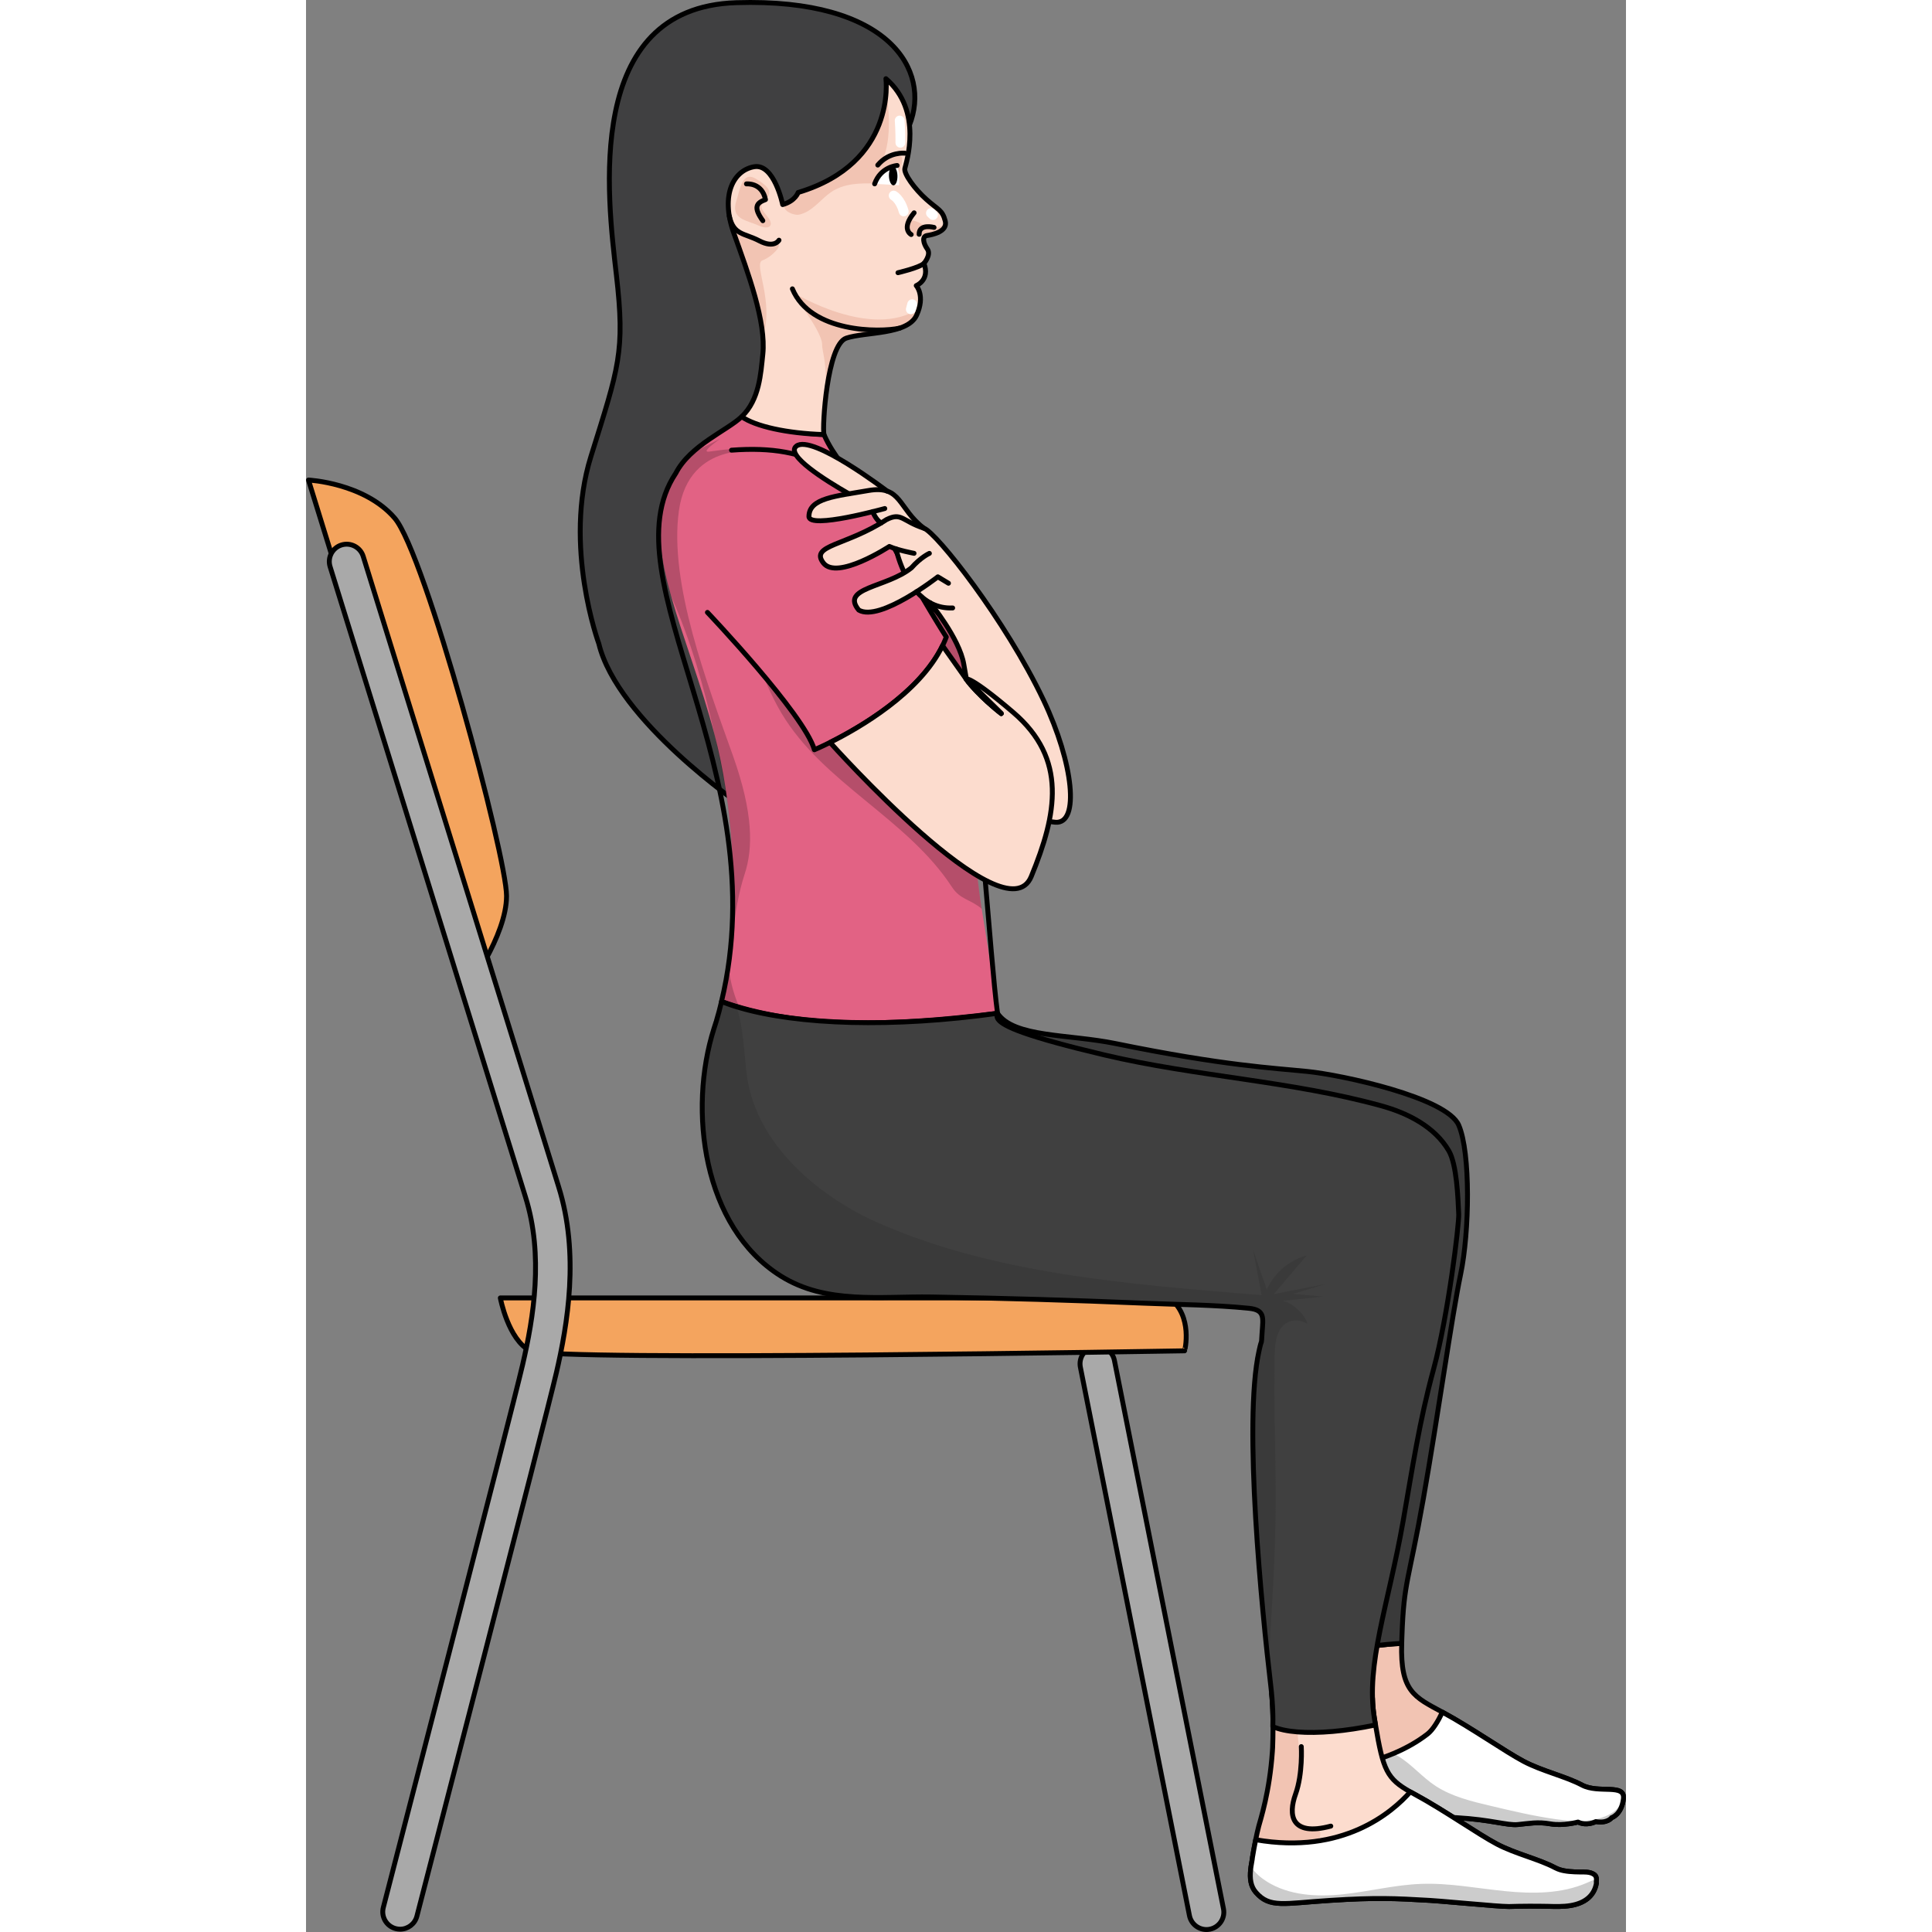 <?xml version="1.0" encoding="utf-8"?>
<!-- Created by: Science Figures, www.sciencefigures.org, Generator: Science Figures Editor -->
<svg version="1.1" id="Camada_1" xmlns="http://www.w3.org/2000/svg" xmlns:xlink="http://www.w3.org/1999/xlink" 
	 width="800px" height="800px" viewBox="0 0 269.49 394.451" enable-background="new 0 0 269.49 394.451"
	 xml:space="preserve">
<rect x="0" y="0" width="269.49" height="394.451" fill="#808080" stroke="none"/>
<g>
	<g>
		<path fill="#F4A45E" stroke="#000000" stroke-linecap="round" stroke-linejoin="round" stroke-miterlimit="10" d="M32.716,202.21
			L0.5,98.009c0,0,11.373,0.561,17.593,7.76c6.22,7.202,22.847,68.974,22.847,77.157C40.941,191.11,32.716,202.21,32.716,202.21z"/>
		<path fill="#A9A9A9" stroke="#000000" stroke-linecap="round" stroke-linejoin="round" stroke-miterlimit="10" d="
			M183.836,393.951c-1.649,0-3.127-1.158-3.468-2.839l-22.269-111.964c-0.389-1.917,0.849-3.789,2.766-4.176
			c1.927-0.393,3.787,0.848,4.178,2.764l22.269,111.966c0.389,1.917-0.85,3.786-2.766,4.176
			C184.307,393.929,184.07,393.951,183.836,393.951z"/>
		<path fill="#F4A45E" stroke="#000000" stroke-linecap="round" stroke-linejoin="round" stroke-miterlimit="10" d="
			M176.251,264.993H39.668c0,0,1.607,8.554,6.102,10.802c4.495,2.247,133.62,0,133.62,0S181.174,268.643,176.251,264.993z"/>
		<path fill="#A9A9A9" stroke="#000000" stroke-linecap="round" stroke-linejoin="round" stroke-miterlimit="10" d="M19.209,393.879
			c-0.291,0-0.589-0.037-0.887-0.114c-1.893-0.487-3.033-2.42-2.543-4.313c0.263-1.019,26.128-100.874,28.44-110.815
			c2.244-9.668,4.335-22.304,0.583-34.259L4.914,115.698c-0.581-1.867,0.465-3.853,2.334-4.432c1.866-0.579,3.854,0.465,4.431,2.336
			l39.885,128.666c4.31,13.731,1.81,28.248-0.445,37.972c-2.332,10.027-27.407,106.816-28.482,110.98
			C22.227,392.818,20.788,393.879,19.209,393.879z"/>
	</g>
	<g>
		<path fill="#404041" d="M123.204,25.535c4.433-11.081-4.011-25.968-35.35-24.989c-31.336,0.979-26.3,39.833-24.49,55.593
			c1.81,15.759,0.512,18.771-5.202,37.067c-5.715,18.295,1.611,38.193,1.611,38.193c3.811,15.769,29.176,33.081,29.176,33.081
			s-15.509-62.263-2.945-69.43C98.566,87.882,123.204,25.535,123.204,25.535"/>
		<path fill="none" stroke="#000000" stroke-linecap="round" stroke-linejoin="round" stroke-miterlimit="10" d="M123.204,25.535
			c4.433-11.081-4.011-25.968-35.35-24.989c-31.336,0.979-26.3,39.833-24.49,55.593c1.81,15.759,0.512,18.771-5.202,37.067
			c-5.715,18.295,1.611,38.193,1.611,38.193c3.811,15.769,29.176,33.081,29.176,33.081s-15.509-62.263-2.945-69.43
			C98.566,87.882,123.204,25.535,123.204,25.535"/>
		<g>
			<path fill="#F2C4B3" d="M268.968,367.282c-0.4,3.22-2.41,3.83-2.41,3.83s-0.81,1.21-3.23,0.8c0,0-1.82,0.98-3.63,0.09
				c0,0-3.02,0.83-5.64,0.37c-2.63-0.46-4.44-0.07-6.66,0.14s-5.44-1-12.5-1.4c-7.05-0.41-10.89-0.61-20.36,0
				c-9.48,0.6-12.3,1.61-15.12-1.62c-1.63-1.86-1.185-4.38-0.63-7.48c0.83-4.632,1.292-5.207,1.789-7.983
				c1.345-7.518,1.661-8.487,2.191-16.447c5.73,0.44,12.974-1.703,20.928-2.05c-0.296,9.835,2.602,10.93,8.272,14.01
				c0.01,0.01,0.03,0.01,0.04,0.02c5.95,3.22,12.78,8.04,16.6,10.06c3.83,2.01,8.47,3.02,11.9,4.83
				C263.928,366.272,269.378,364.052,268.968,367.282z"/>
			<path fill="none" stroke="#000000" stroke-miterlimit="10" d="M268.968,367.282c-0.4,3.22-2.41,3.83-2.41,3.83
				s-0.81,1.21-3.23,0.8c0,0-1.82,0.98-3.63,0.09c0,0-3.02,0.83-5.64,0.37c-2.63-0.46-4.44-0.07-6.66,0.14s-5.44-1-12.5-1.4
				c-7.05-0.41-10.89-0.61-20.36,0c-9.48,0.6-12.3,1.61-15.12-1.62c-1.63-1.86-1.185-4.38-0.63-7.48
				c0.83-4.632,1.292-5.207,1.789-7.983c1.345-7.518,1.661-8.487,2.191-16.447c5.73,0.44,12.974-1.703,20.928-2.05
				c-0.296,9.835,2.602,10.93,8.272,14.01c0.01,0.01,0.03,0.01,0.04,0.02c5.95,3.22,12.78,8.04,16.6,10.06
				c3.83,2.01,8.47,3.02,11.9,4.83C263.928,366.272,269.378,364.052,268.968,367.282z"/>
			<path fill="#FFFFFF" d="M268.968,367.279c-0.4,3.22-2.41,3.83-2.41,3.83s-0.81,1.21-3.23,0.8c0,0-1.82,0.98-3.63,0.09
				c0,0-3.02,0.83-5.64,0.37c-2.63-0.46-4.44-0.07-6.66,0.14s-5.44-1-12.5-1.4c-7.05-0.41-10.89-0.61-20.36,0
				c-9.48,0.6-12.3,1.61-15.12-1.62c-1.63-1.86-1.24-4.39-0.63-7.48c7-0.06,15.73-0.86,23.21-3.99c2.5-1.05,4.86-2.36,6.97-3.99
				c1.06-0.81,2.16-2.61,3.04-4.47c5.95,3.22,12.78,8.04,16.6,10.06c3.83,2.01,8.47,3.021,11.9,4.83c2.78,1.48,6.91,0.28,8.13,1.53
				C268.918,366.259,269.048,366.679,268.968,367.279z"/>
			<path fill="#CCCCCC" d="M268.968,367.279c-0.4,3.22-2.41,3.83-2.41,3.83s-0.81,1.21-3.23,0.8c0,0-1.82,0.98-3.63,0.09
				c0,0-3.02,0.83-5.64,0.37c-2.63-0.46-4.44-0.07-6.66,0.14s-5.44-1-12.5-1.4c-7.05-0.41-10.89-0.61-20.36,0
				c-9.48,0.6-12.3,1.61-15.12-1.62c-1.63-1.86-1.24-4.39-0.63-7.48c7-0.06,15.73-0.86,23.21-3.99c0.38,0.19,0.75,0.39,1.11,0.61
				c2.73,1.69,4.83,4.26,7.53,6.02c3.37,2.18,7.37,3.14,11.28,4.06c4.47,1.06,8.94,2.12,13.49,2.74c3.33,0.45,6.83,0.64,9.93-0.64
				c1.18-0.49,2.31-1.23,2.95-2.33c0.42-0.74,0.59-1.68,0.35-2.5C268.918,366.259,269.048,366.679,268.968,367.279z"/>
			<path fill="none" stroke="#000000" stroke-linecap="round" stroke-linejoin="round" stroke-miterlimit="10" d="M268.968,367.282
				c-0.4,3.22-2.41,3.83-2.41,3.83s-0.81,1.21-3.23,0.8c0,0-1.82,0.98-3.63,0.09c0,0-3.02,0.83-5.64,0.37
				c-2.63-0.46-4.44-0.07-6.66,0.14s-5.44-1-12.5-1.4c-7.05-0.41-10.89-0.61-20.36,0c-9.48,0.6-12.3,1.61-15.12-1.62
				c-1.63-1.86-1.24-4.39-0.63-7.48c9.34-0.08,21.76-1.47,30.18-7.98c1.06-0.81,2.16-2.61,3.04-4.47
				c5.95,3.22,12.78,8.04,16.6,10.06c3.83,2.01,8.47,3.02,11.9,4.83C263.928,366.272,269.378,364.052,268.968,367.282z"/>
			<path fill="#3A3A3A" d="M165.271,213.06c22.218,4.545,32.315,4.993,39.235,5.703c6.93,0.709,28.4,5.296,30.839,10.963
				c2.441,5.654,2.199,21.803,0.379,30.474c-1.81,8.66-4.577,28.613-7.597,45.753c-3.03,17.14-3.984,16.816-4.378,28.049
				c-0.016,0.537-0.036,1.043-0.053,1.53c-7.955,0.347-15.198,2.49-20.928,2.05c0.19-2.82,0.15-6.15-0.33-10.22
				c-1.81-15.53-6.425-35.153-3.205-49.843c3.23-14.7,19.041-9.102,7.416-19.665c-7.946-7.219-16.93-12.417-26.447-17.242
				c-4.796-2.431-10.326-3.021-15.651-3.883c-6.384-1.033-12.83-1.682-19.291-1.942c-4.819-0.194-9.714-0.181-14.353-1.501
				s-9.1-4.219-10.995-8.654c-1.681-3.933-0.747-9.968,3.367-12.122c1.59-0.832,16.898-7.107,17.903-5.621
				C144.54,211.852,155.668,211.095,165.271,213.06z"/>
			<path fill="none" stroke="#000000" stroke-linecap="round" stroke-linejoin="round" stroke-miterlimit="10" d="M165.271,213.06
				c22.218,4.545,32.315,4.993,39.235,5.703c6.93,0.709,28.4,5.296,30.839,10.963c2.441,5.654,2.199,21.803,0.379,30.474
				c-1.81,8.66-4.577,28.613-7.597,45.753c-3.03,17.14-3.984,16.816-4.378,28.049c-0.016,0.537-0.036,1.043-0.053,1.53
				c-7.955,0.347-15.198,2.49-20.928,2.05c0.19-2.82,0.15-6.15-0.33-10.22c-1.81-15.53-6.425-35.153-3.205-49.843
				c3.23-14.7,19.041-9.102,7.416-19.665c-7.946-7.219-16.93-12.417-26.447-17.242c-4.796-2.431-10.326-3.021-15.651-3.883
				c-6.384-1.033-12.83-1.682-19.291-1.942c-4.819-0.194-9.714-0.181-14.353-1.501s-9.1-4.219-10.995-8.654
				c-1.681-3.933-0.747-9.968,3.367-12.122c1.59-0.832,16.898-7.107,17.903-5.621C144.54,211.852,155.668,211.095,165.271,213.06z"
				/>
		</g>
		<g>
			<path fill="none" stroke="#000000" stroke-linecap="round" stroke-linejoin="round" stroke-miterlimit="10" d="M208.662,352.08
				c0,0,0.334,5.524-1.172,9.708c-1.507,4.186-1.004,8.703,7.196,6.528"/>
		</g>
		<path fill="#FCDCCE" d="M263.198,382.899c-0.05-0.06-0.11-0.11-0.17-0.16c-0.01,0-0.01-0.01-0.02-0.01
			c-0.05-0.03-0.1-0.07-0.15-0.1c-0.75-0.49-1.96-0.43-2.83-0.43c-0.67-0.01-1.38-0.03-2.1-0.1c-0.18-0.01-0.35-0.03-0.52-0.06
			c-0.04,0-0.08-0.01-0.12-0.02c-0.16-0.02-0.32-0.04-0.48-0.08c-0.15-0.03-0.3-0.06-0.45-0.1c-0.12-0.03-0.23-0.06-0.35-0.1
			c-0.14-0.04-0.28-0.09-0.42-0.15c-0.19-0.07-0.37-0.16-0.55-0.25c-3.42-1.81-8.06-2.82-11.89-4.83
			c-3.83-2.02-10.69-6.86-16.64-10.09c-0.37-0.2-0.72-0.39-1.06-0.58c-4.76-2.71-5.54-4.39-7.09-13.66
			c-0.08-0.41-0.15-0.84-0.22-1.28c-0.228-1.384-0.355-2.784-0.397-4.207c-6.863-0.369-13.731-0.664-20.602-0.899
			c0.009,0.108,0.021,0.216,0.03,0.326c0.01,0.11,0.02,0.22,0.03,0.33c0.01,0.21,0.03,0.42,0.05,0.63c0.02,0.16,0.03,0.31,0.03,0.46
			c0.06,0.93,0.09,1.85,0.12,2.74c0.01,0.24,0.01,0.48,0.01,0.72c0.01,0.52,0.02,1.03,0.02,1.53c0,1.59-0.04,3.04-0.08,4.24
			c-0.01,0.27-0.03,0.54-0.05,0.8c-0.57,8.33-2.43,13.92-2.79,15.3c-0.22,0.84-0.43,1.79-0.62,2.74c-0.26,1.29-0.49,2.59-0.66,3.62
			c0,0.01,0,0.02,0,0.02c0,0.09-0.01,0.18-0.03,0.27c-0.08,0.43-0.15,0.85-0.21,1.25c-0.01,0.05-0.02,0.11-0.03,0.17
			c-0.01,0.05-0.01,0.09-0.02,0.13c-0.01,0.06-0.02,0.13-0.03,0.2c0,0.05-0.01,0.08-0.01,0.09c-0.01,0.12-0.03,0.24-0.04,0.35
			c-0.19,1.84-0.01,3.41,1.09,4.67c2.83,3.23,5.65,2.22,15.13,1.62c9.47-0.61,13.3-0.41,20.36,0c0.59,0.03,1.38,0.09,2.29,0.17
			c3,0.24,7.36,0.65,10.45,0.88c0.01,0.01,0.01,0.01,0.02,0.01c1.61,0.12,2.87,0.2,3.41,0.19c2.62-0.08,5.25-0.09,7.87-0.04
			c1.57,0.04,3.16,0.1,4.71-0.16c2.72-0.45,4.81-1.85,5.27-4.6v-0.01c-0.03-0.11-0.04-0.2-0.03-0.28
			C263.508,383.649,263.468,383.199,263.198,382.899z"/>
		<path fill="#F2C4B3" d="M242.938,389.289c-0.33,0.04-0.66,0.08-1,0.11c-1.96,0.19-4.72-0.74-10.21-1.23
			c-0.91-0.08-1.7-0.14-2.29-0.17c-7.06-0.41-10.89-0.61-20.36,0c-9.48,0.6-12.3,1.61-15.13-1.62c-1.1-1.26-1.28-2.83-1.09-4.67
			c0.01-0.11,0.03-0.23,0.04-0.35c0-0.01,0.01-0.04,0.01-0.09c0.01-0.07,0.02-0.14,0.03-0.2c0.01-0.04,0.01-0.08,0.02-0.13
			c0.05-0.37,0.15-0.96,0.27-1.69c0,0,0-0.01,0-0.02c0.3-1.79,0.77-4.38,1.28-6.36c0.36-1.38,2.22-6.97,2.79-15.3
			c0.02-0.26,0.04-0.53,0.05-0.8c0.08-1.34,0.12-2.76,0.12-4.23c1.22,0.55,2.9,0.9,4.94,1.06c0.65,5.51,0.28,9.22-1.05,13.48
			c-1.79,5.75,5.46,6.32,5.46,6.32s2.1,3.75-5.46,3.43c-7.56-0.31-9.47,6.41-3.1,8.95c6.37,2.55,23.56-2.84,33.06-0.27
			c3.15,0.86,6.81,2.28,10.86,3.54c0.01,0.01,0.01,0.01,0.02,0.01C242.448,389.139,242.688,389.209,242.938,389.289z"/>
		<path fill="none" stroke="#000000" stroke-linecap="round" stroke-linejoin="round" stroke-miterlimit="10" d="M263.198,382.899
			c-0.05-0.06-0.11-0.11-0.17-0.16c-0.01,0-0.01-0.01-0.02-0.01c-0.05-0.03-0.1-0.07-0.15-0.1c-0.75-0.49-1.96-0.43-2.83-0.43
			c-0.67-0.01-1.38-0.03-2.1-0.1c-0.18-0.01-0.35-0.03-0.52-0.06c-0.04,0-0.08-0.01-0.12-0.02c-0.16-0.02-0.32-0.04-0.48-0.08
			c-0.15-0.03-0.3-0.06-0.45-0.1c-0.12-0.03-0.23-0.06-0.35-0.1c-0.14-0.04-0.28-0.09-0.42-0.15c-0.19-0.07-0.37-0.16-0.55-0.25
			c-3.42-1.81-8.06-2.82-11.89-4.83c-3.83-2.02-10.69-6.86-16.64-10.09c-0.37-0.2-0.72-0.39-1.06-0.58
			c-4.76-2.71-5.54-4.39-7.09-13.66c-0.08-0.41-0.15-0.84-0.22-1.28c-0.228-1.384-0.355-2.784-0.397-4.207
			c-6.863-0.369-13.731-0.664-20.602-0.899c0.009,0.108,0.021,0.216,0.03,0.326c0.01,0.11,0.02,0.22,0.03,0.33
			c0.01,0.21,0.03,0.42,0.05,0.63c0.02,0.16,0.03,0.31,0.03,0.46c0.06,0.93,0.09,1.85,0.12,2.74c0.01,0.24,0.01,0.48,0.01,0.72
			c0.01,0.52,0.02,1.03,0.02,1.53c0,1.59-0.04,3.04-0.08,4.24c-0.01,0.27-0.03,0.54-0.05,0.8c-0.57,8.33-2.43,13.92-2.79,15.3
			c-0.22,0.84-0.43,1.79-0.62,2.74c-0.26,1.29-0.49,2.59-0.66,3.62c0,0.01,0,0.02,0,0.02c0,0.09-0.01,0.18-0.03,0.27
			c-0.08,0.43-0.15,0.85-0.21,1.25c-0.01,0.05-0.02,0.11-0.03,0.17c-0.01,0.05-0.01,0.09-0.02,0.13c-0.01,0.06-0.02,0.13-0.03,0.2
			c0,0.05-0.01,0.08-0.01,0.09c-0.01,0.12-0.03,0.24-0.04,0.35c-0.19,1.84-0.01,3.41,1.09,4.67c2.83,3.23,5.65,2.22,15.13,1.62
			c9.47-0.61,13.3-0.41,20.36,0c0.59,0.03,1.38,0.09,2.29,0.17c3,0.24,7.36,0.65,10.45,0.88c0.01,0.01,0.01,0.01,0.02,0.01
			c1.61,0.12,2.87,0.2,3.41,0.19c2.62-0.08,5.25-0.09,7.87-0.04c1.57,0.04,3.16,0.1,4.71-0.16c2.72-0.45,4.81-1.85,5.27-4.6v-0.01
			c-0.03-0.11-0.04-0.2-0.03-0.28C263.508,383.649,263.468,383.199,263.198,382.899z"/>
		<path id="changecolor_4_" fill="#E26284" d="M137.946,185.542c1.443,8.793,2.652,16.995,3.233,21.337
			c-23.821,3.017-41.68,2.808-56.356-2.395c0.436-1.8,0.786-3.566,1.057-5.319c2.609-16.627,1.108-35.715-2.476-49.185
			c0.01-0.01,0.01-0.02,0-0.02c-2.722-10.288-6.466-19.728-8.833-28.174c-2.08-7.366-3.112-13.968-1.546-19.725
			c0.515-1.899,1.31-3.696,2.445-5.404l0.01-0.01c2.946-5.752,10.474-8.712,13.462-11.573c0,0,9.191,3.415,16.8,3.646
			c2.187,4.926,4.831,6.753,7.596,12.281c0.757,1.122,1.592,2.884,2.467,4.877c2.008,4.535,4.252,10.251,6.447,12.268
			c11.129,11.4,22.95,21.992,13.251,36.386C136.775,157.214,135.526,170.667,137.946,185.542z"/>
		<path opacity="0.2" d="M88.483,205.73c-1.305-0.382-2.525-0.798-3.658-1.247c0.651-2.815,1.116-5.652,1.395-8.51
			c0.005,0.03-0.002,0.051,0.002,0.081C86.319,199.561,87.236,202.818,88.483,205.73z"/>
		<path opacity="0.2" d="M135.502,154.531c1.273,2.683,0.024,16.136,2.444,31.01c-2.415-2.029-4.353-1.806-6.106-4.491
			c-9.102-13.925-26.272-21.161-34.783-35.465c-4.251-7.141-6.127-15.747-11.72-21.882c3.209,0.208,6.429,0.417,9.638,0.626
			c1.36,0.084,2.73,0.168,4.07-0.049c3.112-0.512,5.727-2.614,7.923-4.888c2.397-2.473,4.485-5.248,6.223-8.223
			c0.995-1.697,1.869-3.475,2.614-5.293c2.008,4.535,4.252,10.251,6.447,12.268C133.38,129.545,145.201,140.137,135.502,154.531z"/>
		<path opacity="0.2" d="M89.549,178.476c-2.461,7.484-2.71,17.116-3.667,20.688c-0.027,0.085-0.044,0.169-0.071,0.254
			c1.73-11.529,1.787-27.868-0.411-39.584c-0.611-3.312-1.262-6.594-1.993-9.856c0.01-0.01,0.01-0.02,0-0.02
			c-2.124-9.656-4.818-19.083-8.833-28.174c-2.08-7.366-3.112-13.968-1.546-19.725c0.162-0.54,0.343-1.069,0.544-1.588
			c0.111-0.28,0.221-0.559,0.332-0.829c0.121-0.27,0.241-0.529,0.362-0.789c0.131-0.259,0.251-0.519,0.382-0.769
			c0.261-0.499,0.533-0.968,0.824-1.428l0.01-0.01c0.291-0.459,0.602-0.898,0.934-1.317c0.642-0.839,1.364-1.596,2.136-2.254
			c0.191-0.169,0.391-0.329,0.591-0.478c0.2-0.159,0.401-0.309,0.611-0.448c0.181-0.13,0.361-0.249,0.551-0.359
			c0.461-0.289,0.931-0.547,1.422-0.776c0.981-0.457,1.923-0.955,2.824-1.463c-0.03,0.02-0.06,0.04-0.08,0.06
			c-2.155,1.624-3.477,2.741-2.167,2.594c2.651-0.293,4.622-0.847,7.791-0.219c3.168,0.619-11.883-2.542-13.963,12.282
			c-2.09,14.824,5.863,35.466,11.054,50.08C91.293,165.931,91.313,173.131,89.549,178.476z"/>
		<path fill="none" stroke="#000000" stroke-linecap="round" stroke-linejoin="round" stroke-miterlimit="10" d="M135.504,154.531
			c2.021,4.261,4.117,40.667,5.677,52.347c-23.817,3.015-41.675,2.807-56.356-2.395c11.292-47.06-23.625-86.403-9.357-107.824
			c0,0,0-0.01,0.01-0.01c2.948-5.748,10.472-8.715,13.465-11.574c0,0,9.191,3.415,16.8,3.646c2.19,4.925,4.834,6.757,7.596,12.281
			c2.491,3.686,5.762,14.235,8.914,17.144C133.377,129.545,145.198,140.139,135.504,154.531z"/>
		<path fill="none" d="M263.508,384.169c-0.4,3.22-2.42,3.83-2.42,3.83s-0.8,1.21-3.22,0.8c0,0-1.82,0.97-3.63,0.09
			c0,0-3.03,0.83-5.65,0.37c-2.62-0.46-4.43-0.07-6.65,0.14s-5.45-1-12.5-1.4c-7.06-0.41-10.89-0.61-20.36,0
			c-9.48,0.6-12.3,1.61-15.13-1.62c-2.82-3.22,0.41-8.46,0.41-15.12c0-5.29,2.81-9.45,3.03-18.75c3.68,1.69,11.72,1.62,20.97-0.33
			c1.66,9.91,2.44,11.15,8.15,14.24c5.95,3.23,12.81,8.07,16.64,10.09c3.83,2.01,8.47,3.02,11.89,4.83
			C258.468,383.159,263.908,380.939,263.508,384.169z"/>
		<path fill="#404040" d="M235.342,247.898c0.09,1.96-2.125,20.57-5.155,31.711c-2.91,10.72-4.27,20-6.2,30.97
			c-3.02,17.14-7.68,29.23-5.85,40.32c0.07,0.44,0.14,0.87,0.22,1.28c-6.17,1.3-11.79,1.76-15.95,1.42
			c-2.06-0.16-3.75-0.52-4.98-1.07c-0.01-0.01-0.03-0.01-0.04-0.02c0.01-0.22,0.01-0.44,0.01-0.67c0-0.28,0.01-0.56,0.01-0.84
			c0-0.24,0-0.48-0.01-0.72c-0.01-0.74-0.04-1.51-0.09-2.3c0-0.14-0.01-0.29-0.03-0.44c0-0.15-0.01-0.3-0.03-0.46
			c-0.01-0.14-0.02-0.29-0.03-0.45c-0.01-0.06-0.01-0.12-0.02-0.18c-0.01-0.11-0.02-0.22-0.03-0.33c-0.02-0.26-0.04-0.51-0.07-0.77
			c-0.03-0.36-0.07-0.73-0.12-1.1c-0.15-1.3-0.32-2.76-0.49-4.35c-1.92-17.41-4.89-50.56-1.93-64.02c0.71-3.32,0.415-0.51,0.645-3.9
			c0.21-2.97,0.58-4.54-2.68-4.87c-7.11-0.72-14.38-0.74-21.53-1.04c-14.41-0.61-28.83-1.03-43.26-1.27
			c-10.44-0.17-21.53,1.55-30.83-4.3c-15.88-9.98-18.91-33.84-13.62-50.47l0.39-1.24l0.07-0.22c0,0,0.05-0.14,0.05-0.17
			c0.2-0.65,0.38-1.3,0.55-1.95c0.17-0.65,0.33-1.3,0.49-1.96c0.93,0.37,1.9,0.71,2.93,1.02c0.24,0.08,0.48,0.15,0.72,0.22
			c12.06,3.53,31.28,4.15,52.7,1.16c-0.15,0.37-0.19,0.77,0.14,1.23c1.03,1.44,5.67,3.48,21.73,7.28
			c18.63,4.39,38.07,5.29,56.47,10.37c5.47,1.5,10.94,4.29,13.8,9.19C234.952,237.739,235.202,244.648,235.342,247.898z"/>
		<path fill="#3A3A3A" d="M207.722,264.728c-2.91,0.3-5.82,0.6-8.73,0.9c1.93-0.2,5.24,2.96,5.45,4.67c-1.69-1.06-3.93-1-5.26,0.71
			c-1.3,1.67-1.39,3.95-1.43,6.07c-0.19,11.98,0.245,17.811,0.215,29.79c-0.02,10.97-0.81,22.021-1.48,33.03
			c-1.92-17.41-4.89-50.56-1.93-64.02c0.71-3.32,0.415-0.51,0.645-3.9c0.21-2.97,0.58-4.54-2.68-4.87
			c-7.11-0.72-14.38-0.74-21.53-1.04c-14.41-0.61-28.83-1.03-43.26-1.27c-10.44-0.17-21.53,1.55-30.83-4.3
			c-15.88-9.98-18.91-33.84-13.62-50.47l0.39-1.24l0.07-0.22c0,0,0.05-0.14,0.05-0.17c0.2-0.65,0.38-1.3,0.55-1.95
			c0.17-0.65,0.33-1.3,0.49-1.96c0.93,0.37,1.9,0.71,2.93,1.02c0.06,0.12,0.12,0.24,0.18,0.37c1.2,2.72,1.64,10.16,1.98,13.1
			c1.95,16.76,18.46,26.83,25.57,30.09c24.23,11.12,53.03,13.17,79.6,15.36c-0.58-3.07-1.15-6.14-1.72-9.22
			c0.93,2.71,1.86,5.41,2.79,8.11c1.48-3.39,4.55-6.03,8.12-6.99c-2.22,2.63-4.45,5.25-6.67,7.88c3.52-0.69,7.05-1.37,10.58-2.06
			c-2.22,0.67-4.43,1.34-6.64,2.02C203.612,264.349,205.662,264.539,207.722,264.728z"/>
		<path fill="none" stroke="#000000" stroke-linecap="round" stroke-linejoin="round" stroke-miterlimit="10" d="M235.343,247.899
			c0.085,1.963-2.126,20.574-5.153,31.706c-2.916,10.722-4.269,20.004-6.202,30.974c-3.02,17.14-7.68,29.23-5.85,40.32
			c0.07,0.44,0.14,0.87,0.22,1.28c-6.17,1.3-11.79,1.76-15.95,1.42c-2.06-0.16-3.75-0.52-4.98-1.07c-0.01-0.01-0.03-0.01-0.04-0.02
			c0.01-0.22,0.01-0.44,0.01-0.67c0-0.28,0.01-0.56,0.01-0.84c0-0.24,0-0.48-0.01-0.72c-0.01-0.74-0.04-1.51-0.09-2.3
			c0-0.14-0.01-0.29-0.03-0.44c0-0.15-0.01-0.3-0.03-0.46c-0.01-0.14-0.02-0.29-0.03-0.45c-0.01-0.06-0.01-0.12-0.02-0.18
			c-0.01-0.11-0.02-0.22-0.03-0.33c-0.02-0.26-0.04-0.51-0.07-0.77c-0.03-0.36-0.07-0.73-0.12-1.1
			c-1.82-15.53-5.65-53.68-2.42-68.37c0.711-3.318,0.412-0.515,0.647-3.9c0.206-2.965,0.575-4.536-2.678-4.868
			c-7.116-0.724-14.385-0.745-21.531-1.047c-14.415-0.608-28.837-1.03-43.262-1.266c-10.445-0.171-21.533,1.553-30.835-4.298
			c-15.874-9.985-18.903-33.846-13.621-50.472c0,0,0.394-1.24,0.394-1.24l0.072-0.222c0,0,0.049-0.141,0.048-0.163
			c0.2-0.656,0.383-1.303,0.552-1.953c0.169-0.651,0.324-1.305,0.488-1.964c1.135,0.451,2.341,0.865,3.652,1.243
			c12.053,3.526,31.273,4.155,52.695,1.155c-0.148,0.377-0.191,0.776,0.138,1.234c1.036,1.44,5.67,3.479,21.733,7.278
			c18.631,4.393,38.074,5.294,56.473,10.368c5.466,1.507,10.941,4.299,13.799,9.196
			C234.948,237.743,235.202,244.652,235.343,247.899z"/>
		<path fill="#FCDCCE" d="M126.856,50.859c0.827,1.165-0.699,2.924-0.699,2.924c1.296,3.381-1.569,4.531-1.569,4.531
			s1.905,2.051,0.059,6.061c-1.856,4.01-10.44,3.358-14.351,4.661c-3.921,1.313-4.928,18.184-4.553,19.685
			c-7.609-0.231-13.985-1.678-16.8-3.646c3.639-3.45,3.907-8.891,4.317-12.735c0.714-6.616-3.021-16.644-5.915-24.728
			c-2.884-8.084,0.127-12.92,4.188-13.577c4.072-0.647,5.784,7.733,5.784,7.733c2.608-0.742,3.154-2.47,3.154-2.47
			c20.172-6.033,17.924-23.231,17.924-23.231c7.71,6.612,4.091,17.27,3.864,18.328c-0.237,1.068,1.971,4.16,4.41,6.325
			c2.439,2.165,3.238,2.14,3.828,4.363c0.6,2.222-2.672,2.845-3.728,3.008C125.724,48.263,126.029,49.694,126.856,50.859z"/>
		<path fill="#F2C4B3" d="M130.277,44.839c0,0,0.849,2.272-2.428,3.037s-4.388,0.261-4.887-0.622
			c-0.501-0.883-0.019-1.909,0.123-2.191c0.144-0.281,1.778,0.058,2.826,0.816C126.958,46.637,130.604,46.992,130.277,44.839z"/>
		<path fill="#F2C4B3" d="M93.269,68.856c2.392-7.324-2.016-15.029-0.08-15.702c1.94-0.674,4.626-3.52,2.74-3.463
			c-1.914,0.059-6.42-1.653-8.804-2.772c0.075,0.232,0.138,0.457,0.223,0.695C89.766,54.38,92.772,62.507,93.269,68.856z"/>
		<path fill="#F2C4B3" d="M101.843,43.434c1.975-0.904,3.554-2.943,5.223-4.121c2.77-1.954,6.046-1.908,9.324-1.856
			c3.438,0.053,5.178-1.652,5.3-5.052c0.054-1.541-4.173,0.747-4.173,0.747c2.402-4.988,1.251-12.319,0.94-14.956
			c-0.142,4.79-2.177,16.37-17.989,21.098c-0.113,0.342-0.35,0.649-0.578,0.918c-0.432,0.516-1.955,1.004-2.165,1.447
			c-0.647,1.367,1.822,2.323,2.784,2.18C100.976,43.771,101.418,43.629,101.843,43.434z"/>
		<path fill="#F2C4B3" d="M110.291,69.039c3.913-1.307,12.5-0.654,14.353-4.666c0.233-0.504,0.407-0.979,0.531-1.422
			c-9.712,6.572-25.554-3.142-25.554-3.142c-1.987-1.7,5.758,7.393,5.754,10.567c-0.002,1.784,1.208,3.606,0.579,12.113
			C106.927,78.2,106.529,70.298,110.291,69.039z"/>
		<path fill="none" stroke="#000000" stroke-linecap="round" stroke-linejoin="round" stroke-miterlimit="10" d="M126.856,50.859
			c0.827,1.165-0.699,2.924-0.699,2.924c1.296,3.381-1.569,4.531-1.569,4.531s1.905,2.051,0.059,6.061
			c-1.856,4.01-10.44,3.358-14.351,4.661c-3.921,1.313-4.928,18.184-4.553,19.685c-7.609-0.231-13.985-1.678-16.8-3.646
			c3.639-3.45,3.907-8.891,4.317-12.735c0.714-6.616-3.021-16.644-5.915-24.728c-2.884-8.084,0.127-12.92,4.188-13.577
			c4.072-0.647,5.784,7.733,5.784,7.733c2.608-0.742,3.154-2.47,3.154-2.47c20.172-6.033,17.924-23.231,17.924-23.231
			c7.71,6.612,4.091,17.27,3.864,18.328c-0.237,1.068,1.971,4.16,4.41,6.325c2.439,2.165,3.238,2.14,3.828,4.363
			c0.6,2.222-2.672,2.845-3.728,3.008C125.724,48.263,126.029,49.694,126.856,50.859z"/>
		<path fill="#F2C4B3" d="M92.333,46.017c2.284,1.053,3.275-0.001,1.996-1.636c-1.279-1.635-2.015-2.254-0.523-3.629
			c1.492-1.377,0.841-2.587-1.975-4.259c-2.815-1.672-3.238,2.295-3.955,4.444C86.583,44.811,90.049,44.961,92.333,46.017z"/>
		<path fill="#F2C4B3" d="M135.55,154.825c-0.03-0.188-0.048-0.297-0.048-0.297c1.347-1.756,2.264-3.634,2.827-5.564
			c-4.225,3.085-12.449,5.461-24.125-7.505c0,0,6.713,14.135,16.431,14.367C132.602,155.871,134.217,155.477,135.55,154.825z"/>
		<path fill="none" stroke="#000000" stroke-linecap="round" stroke-linejoin="round" stroke-miterlimit="10" d="M121.208,66.993
			c-4.099,0.907-18.2,0.956-21.908-8.023"/>
		<path fill="none" stroke="#000000" stroke-linecap="round" stroke-linejoin="round" stroke-miterlimit="10" d="M96.56,49.039
			c0,0-0.941,1.743-4.023,0.126c-3.082-1.617-5.24-1.105-6.122-5.057"/>
		<path fill="none" stroke="#000000" stroke-linecap="round" stroke-linejoin="round" stroke-miterlimit="10" d="M128.222,46.432
			c0,0-3.089-0.836-3.043,1.4"/>
		<path fill="none" stroke="#000000" stroke-linecap="round" stroke-linejoin="round" stroke-miterlimit="10" d="M123.554,47.883
			c0,0-2.161-1.114,0.596-4.434"/>
		<path fill="none" stroke="#000000" stroke-linecap="round" stroke-linejoin="round" stroke-miterlimit="10" d="M126.158,53.782
			c-0.974,0.891-5.303,1.896-5.303,1.896"/>
		<path fill="none" stroke="#000000" stroke-linecap="round" stroke-linejoin="round" stroke-miterlimit="10" d="M116.734,33.7
			c2.333-2.791,5.542-2.424,5.542-2.424"/>
		<path fill="#FFFFFF" d="M116.091,37.539c1.248-3.519,4.593-3.75,4.593-3.75s0.675,1.634,0.374,4.02L116.091,37.539z"/>
		<path fill="none" stroke="#000000" stroke-linecap="round" stroke-linejoin="round" stroke-miterlimit="10" d="M120.684,33.789
			c0,0-3.345,0.231-4.593,3.75"/>
		<path d="M119.011,35.924c0.034,1.075,0.451,1.934,0.93,1.919c0.481-0.015,0.841-0.899,0.808-1.973
			c-0.034-1.076-0.448-1.934-0.929-1.919C119.34,33.966,118.977,34.849,119.011,35.924z"/>
		<path fill="none" stroke="#000000" stroke-linecap="round" stroke-linejoin="round" stroke-miterlimit="10" d="M135.502,154.528
			c-3.622,3.34-10.823,3.09-16.609-4.825"/>
		<path fill="none" stroke="#000000" stroke-linecap="round" stroke-linejoin="round" stroke-miterlimit="10" d="M203.199,356.599
			c0,0,0.335,5.524-1.172,9.708c-1.507,4.184-1.005,8.704,7.197,6.526"/>
		<path fill="#FFFFFF" d="M122.059,44.166c-0.45,0.014-0.868-0.28-0.994-0.734c-0.556-2.014-1.539-2.604-1.58-2.628
			c-0.47-0.272-0.647-0.876-0.387-1.351c0.263-0.475,0.844-0.664,1.327-0.414c0.179,0.092,1.776,0.988,2.568,3.862
			c0.148,0.533-0.167,1.083-0.698,1.23C122.215,44.152,122.137,44.164,122.059,44.166z"/>
		<path fill="#FFFFFF" d="M121.381,30.144c-0.016,0-0.031,0-0.047,0c-0.552-0.009-0.993-0.462-0.985-1.015
			c0.031-2.192-0.137-4.425-0.139-4.449c-0.043-0.55,0.37-1.03,0.921-1.071c0.534-0.027,1.031,0.368,1.073,0.92
			c0.007,0.096,0.177,2.345,0.145,4.63C122.341,29.694,121.911,30.128,121.381,30.144z"/>
		<path fill="#FFFFFF" d="M128.043,44.908c-0.255,0.008-0.514-0.082-0.717-0.271l-0.424-0.4c-0.402-0.379-0.421-1.012-0.043-1.413
			c0.377-0.403,1.011-0.423,1.413-0.043l0.425,0.4c0.403,0.377,0.422,1.012,0.044,1.412C128.553,44.795,128.3,44.9,128.043,44.908z"
			/>
		<path fill="#FFFFFF" d="M123.511,64.156c-0.096,0.003-0.192-0.009-0.288-0.035c-0.534-0.141-0.852-0.691-0.71-1.224l0.277-1.04
			c0.143-0.534,0.692-0.851,1.223-0.71c0.535,0.143,0.853,0.69,0.711,1.224l-0.278,1.041
			C124.33,63.848,123.94,64.143,123.511,64.156z"/>
		<path fill="#FFFFFF" d="M99.976,100.572c-0.463-0.001-0.876-0.324-0.975-0.796c-0.699-3.364-3.997-4.747-4.03-4.761
			c-0.512-0.209-0.756-0.793-0.547-1.304c0.21-0.51,0.792-0.754,1.304-0.547c0.176,0.071,4.316,1.811,5.231,6.207
			c0.112,0.54-0.235,1.069-0.776,1.181C100.114,100.568,100.045,100.573,99.976,100.572z"/>
		<path fill="none" stroke="#000000" stroke-linecap="round" stroke-linejoin="round" stroke-miterlimit="10" d="M89.921,37.546
			c0,0,3.172-0.333,3.885,3.205c-1.873,0.694-2.518,1.567-0.543,4.308"/>
		<g>
			<path id="changecolor_3_" fill="#E26284" d="M130.721,130.058c-0.222,0.6-0.473,1.179-0.765,1.758
				c-4.717,9.747-17.086,16.833-22.964,19.768c-1.963,0.975-3.204,1.491-3.204,1.491c-2.06-7.246-21.834-28.04-21.834-28.04
				l4.92-33.117c16.564-1.265,24.768,4.627,32.161,18.088C126.438,123.456,130.721,130.058,130.721,130.058z"/>
			<path fill="none" stroke="#000000" stroke-linecap="round" stroke-linejoin="round" stroke-miterlimit="10" d="M81.954,125.031
				c0,0,19.77,20.802,21.837,28.042c0,0,21.677-9.012,26.932-23.019c0,0-4.286-6.598-11.685-20.053s-15.6-19.347-32.168-18.088"/>
		</g>
		<path fill="none" d="M221.238,351.519c-0.97,0.24-1.93,0.46-2.88,0.66"/>
		<path fill="#FFFFFF" d="M263.428,384.159c-0.01,0.08,0,0.17,0.03,0.28v0.01c-0.46,2.75-2.55,4.15-5.27,4.6
			c-1.55,0.26-3.14,0.2-4.71,0.16c-2.62-0.05-5.25-0.04-7.87,0.04c-0.54,0.01-1.8-0.07-3.41-0.19c-0.01,0-0.01,0-0.02-0.01
			c-3.09-0.23-7.45-0.64-10.45-0.88c-0.91-0.08-1.7-0.14-2.29-0.17c-7.06-0.41-10.89-0.61-20.36,0c-9.48,0.6-12.3,1.61-15.13-1.62
			c-1.1-1.26-1.28-2.83-1.09-4.67c0.01-0.11,0.03-0.23,0.04-0.35c0-0.01,0.01-0.04,0.01-0.09c0.01-0.05,0.01-0.09,0.02-0.13
			c0-0.03,0.01-0.05,0.01-0.07c0.01-0.04,0.01-0.08,0.02-0.13c0.01-0.06,0.02-0.12,0.03-0.17c0.06-0.4,0.13-0.82,0.21-1.25
			c0.02-0.09,0.03-0.18,0.03-0.27c0,0,0-0.01,0-0.02c0.17-1.03,0.4-2.33,0.66-3.62c17.84,3.11,27.9-5.62,31.56-9.77
			c0.34,0.19,0.69,0.38,1.06,0.58c5.95,3.23,12.81,8.07,16.64,10.09c3.83,2.01,8.47,3.02,11.89,4.83c0.18,0.09,0.36,0.18,0.55,0.25
			c0.14,0.06,0.28,0.11,0.42,0.15c0.12,0.04,0.23,0.07,0.35,0.1c0.15,0.04,0.3,0.07,0.45,0.1c0.16,0.04,0.32,0.06,0.48,0.08
			c0.04,0.01,0.08,0.02,0.12,0.02c0.17,0.03,0.34,0.05,0.52,0.06c0.72,0.07,1.43,0.09,2.1,0.1c0.87,0,2.08-0.06,2.83,0.43
			c0.05,0.03,0.1,0.07,0.15,0.1c0.01,0,0.01,0.01,0.02,0.01c0.06,0.05,0.12,0.1,0.17,0.16c0.18,0.19,0.26,0.46,0.26,0.76
			C263.468,383.809,263.458,383.979,263.428,384.159z"/>
		<path fill="#CCCCCC" d="M263.428,384.159c-0.01,0.08,0,0.17,0.03,0.28v0.01c-0.46,2.75-2.55,4.15-5.27,4.6
			c-1.55,0.26-3.14,0.2-4.71,0.16c-2.62-0.05-5.25-0.04-7.87,0.04c-0.54,0.01-1.8-0.07-3.41-0.19c-0.01,0-0.01,0-0.02-0.01
			c-3.09-0.23-7.45-0.64-10.45-0.88c-0.91-0.08-1.7-0.14-2.29-0.17c-7.06-0.41-10.89-0.61-20.36,0c-9.48,0.6-12.3,1.61-15.13-1.62
			c-1.1-1.26-1.28-2.83-1.09-4.67c0.01-0.11,0.03-0.23,0.04-0.35c0-0.01,0.01-0.04,0.01-0.09c0.01-0.05,0.01-0.09,0.02-0.13
			c0.82,1.22,1.98,2.22,3.23,3.01c4.54,2.85,10.23,3.17,15.56,2.6c5.33-0.56,10.57-1.93,15.93-2.12c5.71-0.22,11.39,0.9,17.08,1.47
			c5.69,0.58,11.65,0.58,16.88-1.73c0.6-0.26,1.22-0.56,1.85-0.71C263.468,383.809,263.458,383.979,263.428,384.159z"/>
		<path fill="none" stroke="#000000" stroke-linecap="round" stroke-linejoin="round" stroke-miterlimit="10" d="M263.428,384.159
			c-0.01,0.08,0,0.17,0.03,0.28v0.01c-0.46,2.75-2.55,4.15-5.27,4.6c-1.55,0.26-3.14,0.2-4.71,0.16c-2.62-0.05-5.25-0.04-7.87,0.04
			c-0.54,0.01-1.8-0.07-3.41-0.19c-0.01,0-0.01,0-0.02-0.01c-3.09-0.23-7.45-0.64-10.45-0.88c-0.91-0.08-1.7-0.14-2.29-0.17
			c-7.06-0.41-10.89-0.61-20.36,0c-9.48,0.6-12.3,1.61-15.13-1.62c-1.1-1.26-1.28-2.83-1.09-4.67c0.01-0.11,0.03-0.23,0.04-0.35
			c0-0.01,0.01-0.04,0.01-0.09c0.01-0.07,0.02-0.14,0.03-0.2c0.01-0.04,0.01-0.08,0.02-0.13c0.01-0.06,0.02-0.12,0.03-0.17
			c0.06-0.4,0.13-0.82,0.21-1.25c0.02-0.09,0.03-0.18,0.03-0.27c0,0,0-0.01,0-0.02c0.17-1.03,0.4-2.33,0.66-3.62
			c17.84,3.11,27.9-5.62,31.56-9.77c0.34,0.19,0.69,0.38,1.06,0.58c5.95,3.23,12.81,8.07,16.64,10.09
			c3.83,2.01,8.47,3.02,11.89,4.83c0.18,0.09,0.36,0.18,0.55,0.25c0.14,0.06,0.28,0.11,0.42,0.15c0.12,0.04,0.23,0.07,0.35,0.1
			c0.15,0.04,0.3,0.07,0.45,0.1c0.16,0.04,0.32,0.06,0.48,0.08c0.04,0.01,0.08,0.02,0.12,0.02c0.17,0.03,0.34,0.05,0.52,0.06
			c0.72,0.07,1.43,0.09,2.1,0.1c0.87,0,2.08-0.06,2.83,0.43c0.05,0.03,0.1,0.07,0.15,0.1c0.01,0,0.01,0.01,0.02,0.01
			c0.06,0.05,0.12,0.1,0.17,0.16C263.468,383.199,263.508,383.649,263.428,384.159z"/>
		<path fill="none" d="M230.218,345.999c-2.11,0.73-4.24,1.36-6.37,1.89"/>
		<path fill="none" d="M202.768,349.949c-4.84-0.38-8.32-1.51-9.35-3.21"/>
		<path fill="#FCDCCE" d="M152.988,167.879c-11.348-0.941-15.603-13.782-18.692-32.271c-0.443-2.641-2.164-5.775-3.768-8.25
			c-1.613-2.484-3.108-4.299-3.108-4.299c-1.058-0.583-1.976-1.376-2.764-2.258c-3.827,2.45-9.204,5.265-11.8,3.758
			c-3.479-4.21,4.102-4.539,9.301-7.635c-1.223-2.573-1.687-4.855-1.687-4.855c-0.5-0.151-0.979-0.322-1.369-0.504
			c0,0-10.719,7.011-13.489,3.353c-2.65-3.497,4.06-3.479,11.802-8.148c-0.629-0.391-1.256-1.433-1.694-2.314
			c-4.363,1.088-13.048,2.994-13.043,0.984c0.008-2.96,3.43-3.821,8.153-4.628c-4.743-2.713-13.059-7.905-10.724-9.729
			c0.321-0.249,0.751-0.358,1.271-0.357c4.8,0.013,17.254,9.537,17.254,9.537c2.977,1.028,3.518,4.55,7.519,7.581
			c2.528,0.837,16.639,18.715,24.424,35.116C156.71,155.879,157.987,168.292,152.988,167.879z"/>
		<path fill="none" stroke="#000000" stroke-linecap="round" stroke-linejoin="round" stroke-miterlimit="10" d="M118.633,100.266
			c0,0-15.298-11.698-18.523-9.185c-2.34,1.823,5.979,7.018,10.721,9.732"/>
		<path fill="none" stroke="#000000" stroke-linecap="round" stroke-linejoin="round" stroke-miterlimit="10" d="M124.656,120.801
			c1.746,1.979,4.14,3.469,7.365,3.323"/>
		<path fill="none" stroke="#000000" stroke-linecap="round" stroke-linejoin="round" stroke-miterlimit="10" d="M120.467,112.071
			c0,0,0.42,2.085,1.534,4.521"/>
		<path fill="none" stroke="#000000" stroke-linecap="round" stroke-linejoin="round" stroke-miterlimit="10" d="M127.417,123.063
			c0,0,5.994,7.274,6.876,12.546c3.094,18.486,7.35,31.324,18.695,32.268c5,0.416,3.726-11.999-2.41-24.92
			c-7.788-16.397-21.9-34.276-24.426-35.11c-4.518-1.491-4.539-3.317-7.647-1.76c-8.189,5.369-15.666,5.175-12.894,8.834
			c2.773,3.66,13.487-3.355,13.487-3.355c1.737,0.787,5.04,1.405,5.04,1.405"/>
		<path fill="none" stroke="#000000" stroke-linecap="round" stroke-linejoin="round" stroke-miterlimit="10" d="M118.163,103.825
			c0,0-15.491,4.306-15.483,1.619c0.012-3.749,5.46-4.136,12.114-5.292c6.834-1.187,6.064,3.68,11.358,7.695"/>
		<path fill="none" stroke="#000000" stroke-linecap="round" stroke-linejoin="round" stroke-miterlimit="10" d="M131.165,119.078
			l-2.17-1.31c0,0-11.851,9.272-16.142,6.789c-3.814-4.619,5.701-4.556,10.756-8.629c1.919-2.169,3.66-2.947,3.66-2.947"/>
		<path fill="none" stroke="#000000" stroke-linecap="round" stroke-linejoin="round" stroke-miterlimit="10" d="M115.72,104.457
			c0,0,0.527,1.601,1.697,2.311"/>
		<g>
			<path fill="#FCDCCE" d="M141.938,145.679c-0.529-0.412-4.8-3.803-7.191-7.08L141.938,145.679z"/>
			<path fill="#FCDCCE" stroke="#000000" stroke-linecap="round" stroke-linejoin="round" stroke-miterlimit="10" d="
				M148.067,178.955c-5.255,12.766-41.076-27.372-41.076-27.372c5.878-2.934,18.247-10.02,22.964-19.768l4.792,6.783
				c2.391,3.277,6.662,6.668,7.191,7.08l-7.191-7.08c0,0,0.932-0.598,9.651,6.856C155.483,154.946,153.322,166.179,148.067,178.955z
				"/>
			<path fill="none" stroke="#000000" stroke-linecap="round" stroke-linejoin="round" stroke-miterlimit="10" d="M141.938,145.679
				c-0.529-0.412-4.8-3.803-7.191-7.08L141.938,145.679z"/>
			<path fill="#FFFFFF" stroke="#000000" stroke-linecap="round" stroke-linejoin="round" stroke-miterlimit="10" d="
				M141.938,145.679c-0.529-0.412-4.8-3.803-7.191-7.08L141.938,145.679z"/>
		</g>
	</g>
</g>
</svg>